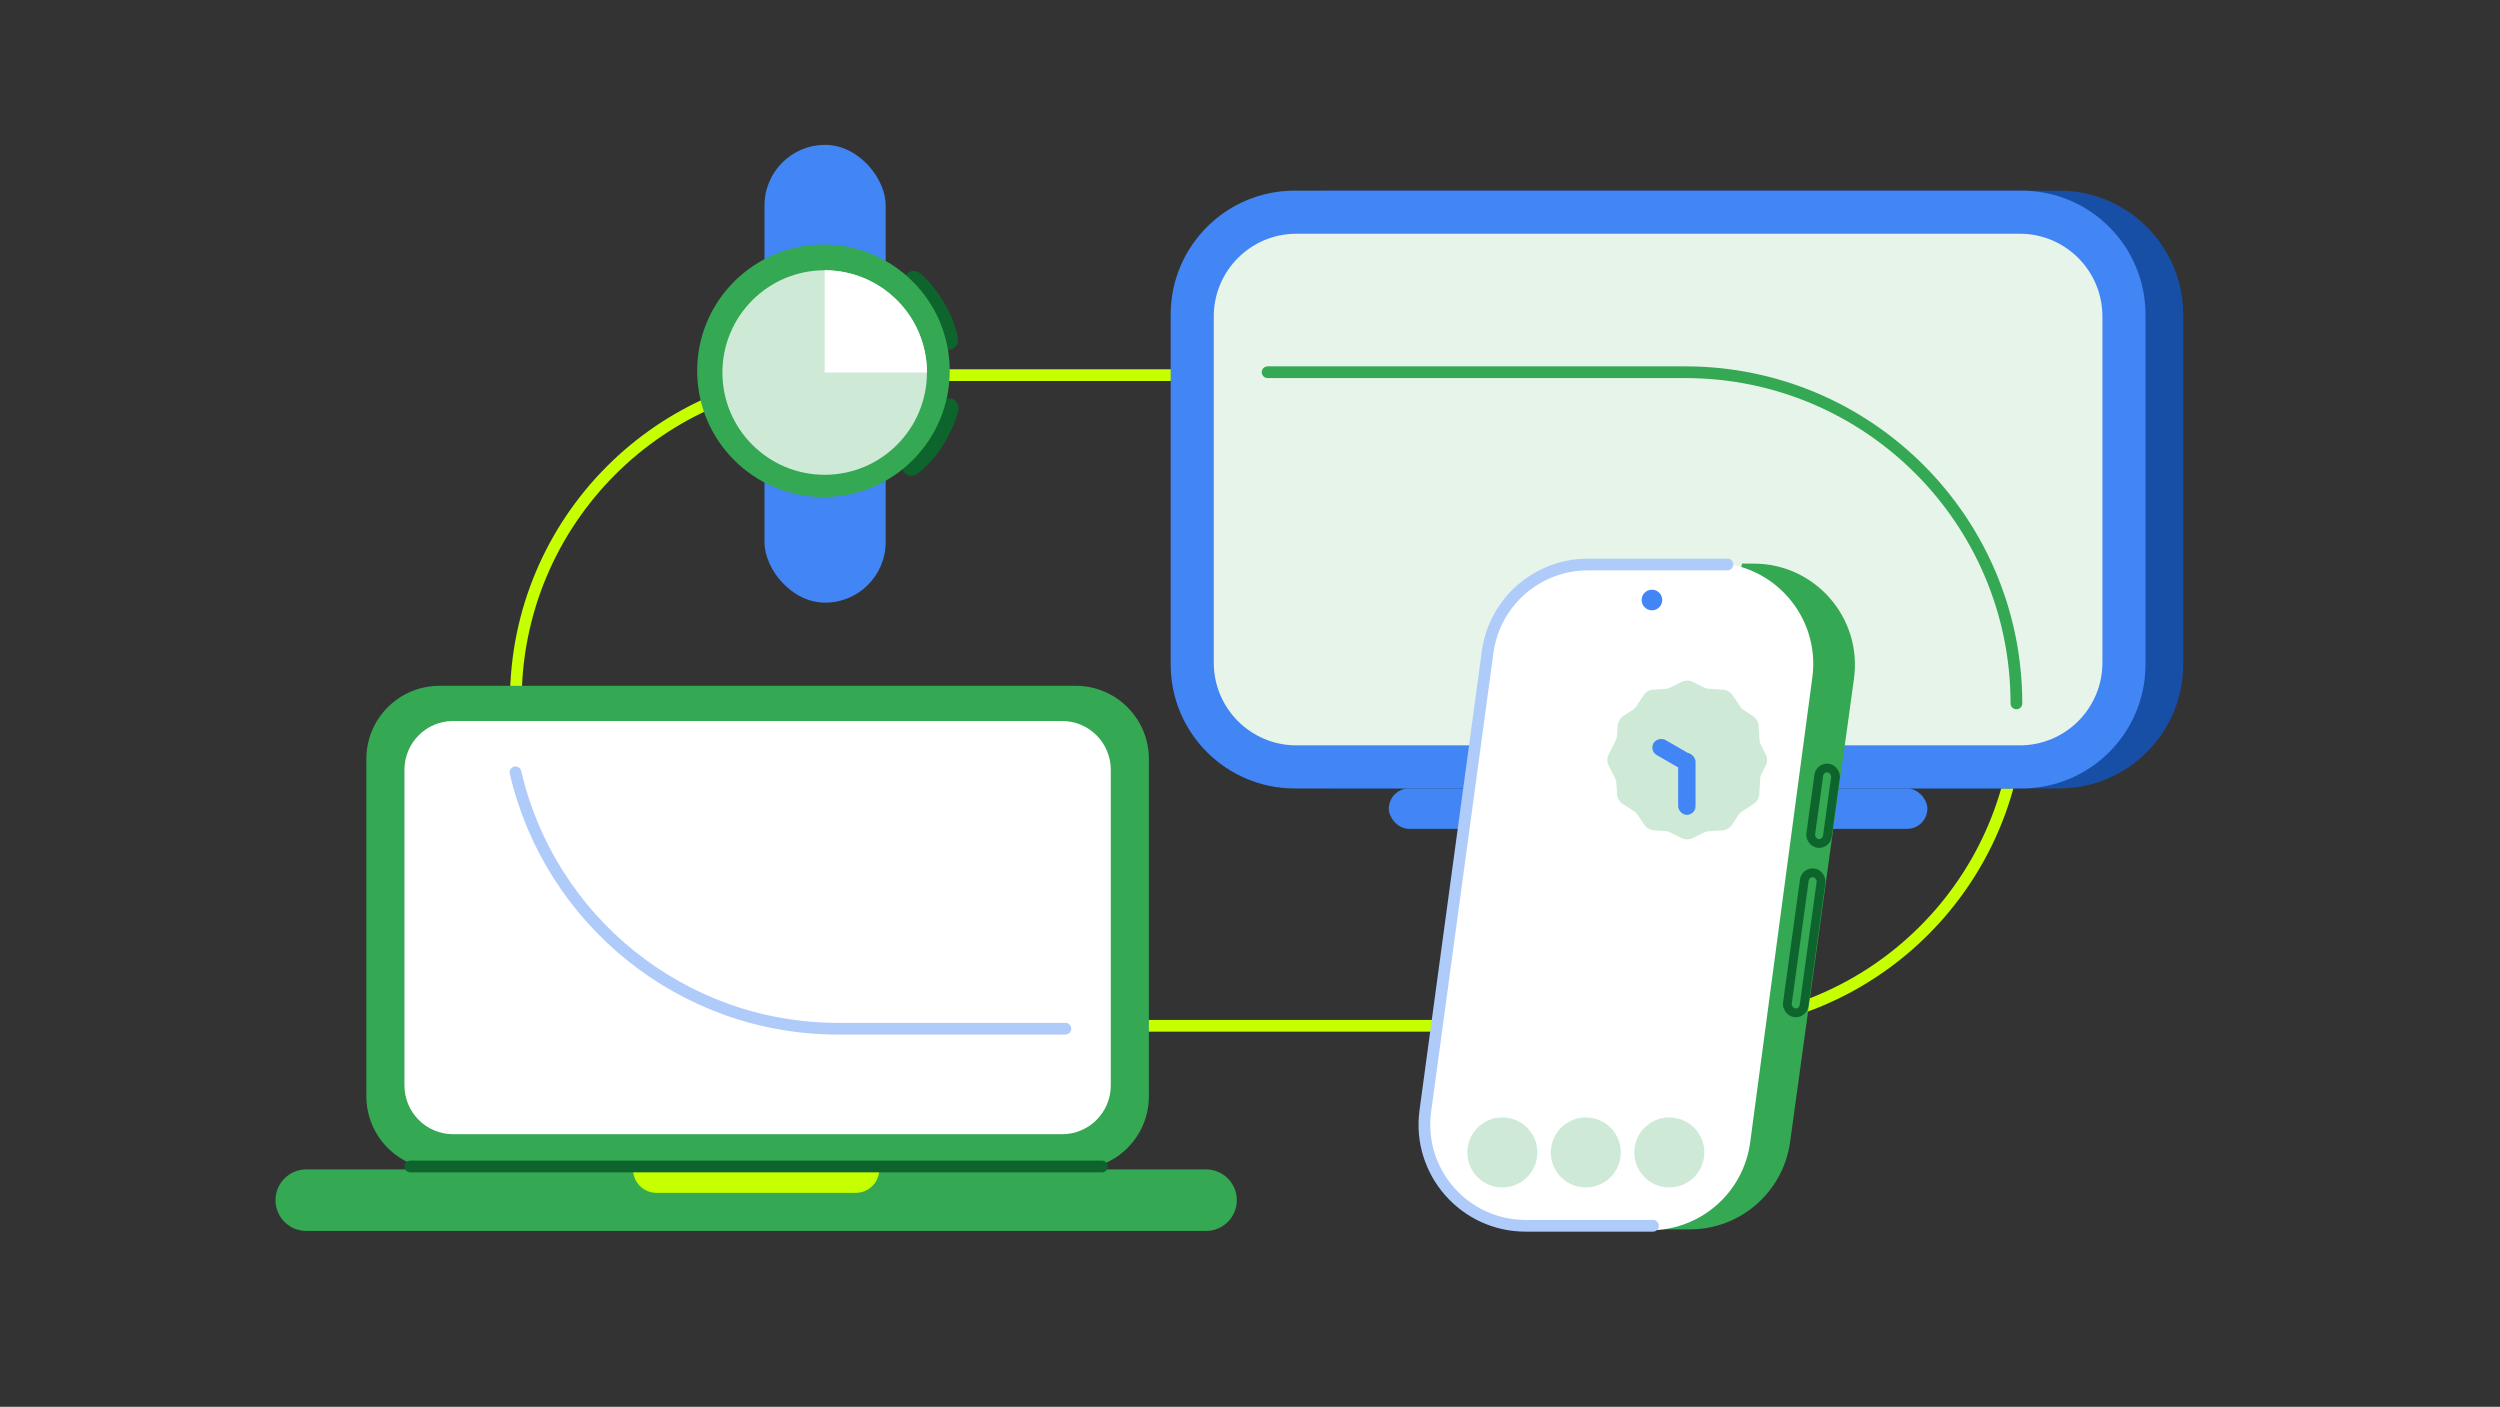 <svg xmlns="http://www.w3.org/2000/svg" width="853" height="480" fill="none"><rect width="100%" height="100%" fill="#333333" stroke="none"/><rect width="513" height="222" x="176" y="128" stroke="#C6FF00" stroke-width="4" rx="111"/><path fill="#174EA6" d="M412.301 107.335c0-23.355 18.934-42.29 42.29-42.29h248.026c23.356 0 42.29 18.935 42.29 42.29V226.73c0 23.356-18.934 42.289-42.29 42.289H454.591c-23.356 0-42.29-18.933-42.29-42.289V107.335Z"/><path fill="#4285F4" d="M399.438 107.335c0-23.355 18.933-42.29 42.289-42.29h248.026c23.356 0 42.29 18.935 42.29 42.29V226.73c0 23.356-18.934 42.289-42.29 42.289H441.727c-23.356 0-42.289-18.933-42.289-42.289V107.335Z"/><path fill="#E6F4EA" d="M414.138 107.94c0-15.57 12.623-28.193 28.193-28.193h246.818c15.571 0 28.193 12.622 28.193 28.193v118.185c0 15.571-12.622 28.193-28.193 28.193H442.331c-15.57 0-28.193-12.622-28.193-28.193V107.94Z"/><rect width="183.76" height="13.782" x="473.862" y="269.019" fill="#4285F4" rx="6.891"/><path fill="#0D652D" fill-rule="evenodd" d="M309.215 93.646a3.356 3.356 0 0 1 4.731-.384c3.532 3.002 10.928 11.467 12.913 22.2a3.357 3.357 0 0 1-6.601 1.221c-1.608-8.7-7.831-15.903-10.659-18.306a3.357 3.357 0 0 1-.384-4.731ZM324.491 135.992a3.356 3.356 0 0 1 2.491 4.04c-1.069 4.511-5.251 14.945-13.911 21.589a3.356 3.356 0 1 1-4.086-5.326c7.02-5.385 10.61-14.201 11.466-17.811a3.357 3.357 0 0 1 4.04-2.492Z" clip-rule="evenodd"/><rect width="41.346" height="156.196" x="260.848" y="49.428" fill="#4285F4" rx="20.673"/><circle cx="280.96" cy="126.531" r="43.085" fill="#34A853"/><circle cx="281.379" cy="127.106" r="34.891" fill="#CEEAD6"/><path fill="#fff" d="M316.27 127.106a34.897 34.897 0 0 0-10.219-24.671 34.894 34.894 0 0 0-24.672-10.22v34.891h34.891Z"/><path fill="#34A853" d="M576.572 419.465h-24.231l42.021-227.157h4.003c20.947 0 37.07 18.498 34.21 39.249l-21.793 158.09c-2.355 17.088-16.96 29.818-34.21 29.818Z"/><path fill="#fff" d="M508.759 221.957C511.052 204.806 525.685 192 542.988 192h41.157c20.89 0 36.997 18.403 34.229 39.109l-21.217 158.7c-2.292 17.151-16.925 29.957-34.228 29.957h-41.157c-20.89 0-36.997-18.403-34.229-39.109l21.216-158.7Z"/><path stroke="#AECBFA" stroke-linecap="round" stroke-width="4" d="M589.403 192.612h-47.605c-17.277 0-31.895 12.767-34.219 29.887L486.32 379.058c-2.815 20.728 13.301 39.179 34.219 39.179h43.453"/><path fill="#CEEAD6" d="M573.717 232.688a4.39 4.39 0 0 1 3.909 0l3.744 1.862a4.415 4.415 0 0 0 1.693.451l4.736.282a4.374 4.374 0 0 1 3.385 1.944l2.508 3.777c.325.49.746.909 1.239 1.232l3.168 2.08a4.345 4.345 0 0 1 1.954 3.366l.284 4.714c.036.586.19 1.159.454 1.683l1.653 3.289a4.323 4.323 0 0 1 0 3.886l-1.408 2.802a4.331 4.331 0 0 0-.454 1.683l-.314 5.2a4.338 4.338 0 0 1-1.954 3.366l-3.93 2.58a4.379 4.379 0 0 0-1.239 1.232l-2.176 3.278a4.374 4.374 0 0 1-3.385 1.944l-4.492.268a4.38 4.38 0 0 0-1.693.451l-3.773 1.876a4.39 4.39 0 0 1-3.909 0l-3.862-1.92a4.38 4.38 0 0 0-1.693-.451l-3.75-.224a4.374 4.374 0 0 1-3.385-1.944l-2.176-3.276a4.357 4.357 0 0 0-1.239-1.233l-3.93-2.58a4.344 4.344 0 0 1-1.955-3.366l-.224-3.727a4.34 4.34 0 0 0-.454-1.683l-2.15-4.276a4.323 4.323 0 0 1 0-3.886l2.394-4.761a4.34 4.34 0 0 0 .454-1.684l.195-3.24a4.344 4.344 0 0 1 1.954-3.366l3.168-2.08a4.366 4.366 0 0 0 1.239-1.232l2.508-3.778a4.374 4.374 0 0 1 3.385-1.944l3.996-.238a4.392 4.392 0 0 0 1.692-.451l3.833-1.906Z"/><rect width="5.934" height="15.443" x="579.036" y="258.718" fill="#4285F4" rx="2.967" transform="rotate(120 579.036 258.718)"/><rect width="5.934" height="21.098" x="572.585" y="256.931" fill="#4285F4" rx="2.967"/><circle cx="563.64" cy="204.72" r="3.515" fill="#4285F4"/><rect width="5.744" height="25.951" x="620.966" y="261.676" stroke="#0D652D" stroke-width="2.998" rx="2.872" transform="rotate(7.835 620.966 261.676)"/><rect width="5.744" height="48.193" x="616.031" y="297.417" stroke="#0D652D" stroke-width="2.998" rx="2.872" transform="rotate(7.835 616.031 297.417)"/><circle cx="512.6" cy="393.217" r="11.944" fill="#CEEAD6"/><circle cx="541.085" cy="393.217" r="11.944" fill="#CEEAD6"/><circle cx="569.566" cy="393.217" r="11.944" fill="#CEEAD6"/><path fill="#34A853" d="M125 258.952C125 245.171 136.171 234 149.952 234h217.096C380.829 234 392 245.171 392 258.952v115.096C392 387.829 380.829 399 367.048 399H149.952C136.171 399 125 387.829 125 374.048V258.952Z"/><path fill="#fff" d="M138 262.635c0-9.187 7.448-16.635 16.635-16.635h207.73c9.187 0 16.635 7.448 16.635 16.635v107.73c0 9.187-7.448 16.635-16.635 16.635h-207.73c-9.187 0-16.635-7.448-16.635-16.635v-107.73Z"/><path fill="#34A853" d="M94 409.5c0-5.799 4.701-10.5 10.5-10.5h307c5.799 0 10.5 4.701 10.5 10.5s-4.701 10.5-10.5 10.5h-307c-5.799 0-10.5-4.701-10.5-10.5Z"/><path fill="#C6FF00" d="M216 399h84a8 8 0 0 1-8 8h-68a8 8 0 0 1-8-8Z"/><path stroke="#0D652D" stroke-linecap="round" stroke-linejoin="round" stroke-width="4" d="M140 398h236"/><path stroke="#AECBFA" stroke-linecap="round" stroke-linejoin="round" stroke-width="4" d="M175.889 263.5C187.451 313.627 232.361 351 286 351h77.5"/><path stroke="#34A853" stroke-linecap="round" stroke-linejoin="round" stroke-width="4" d="M688 240c0-62.408-50.592-113-113-113H432.5"/></svg>